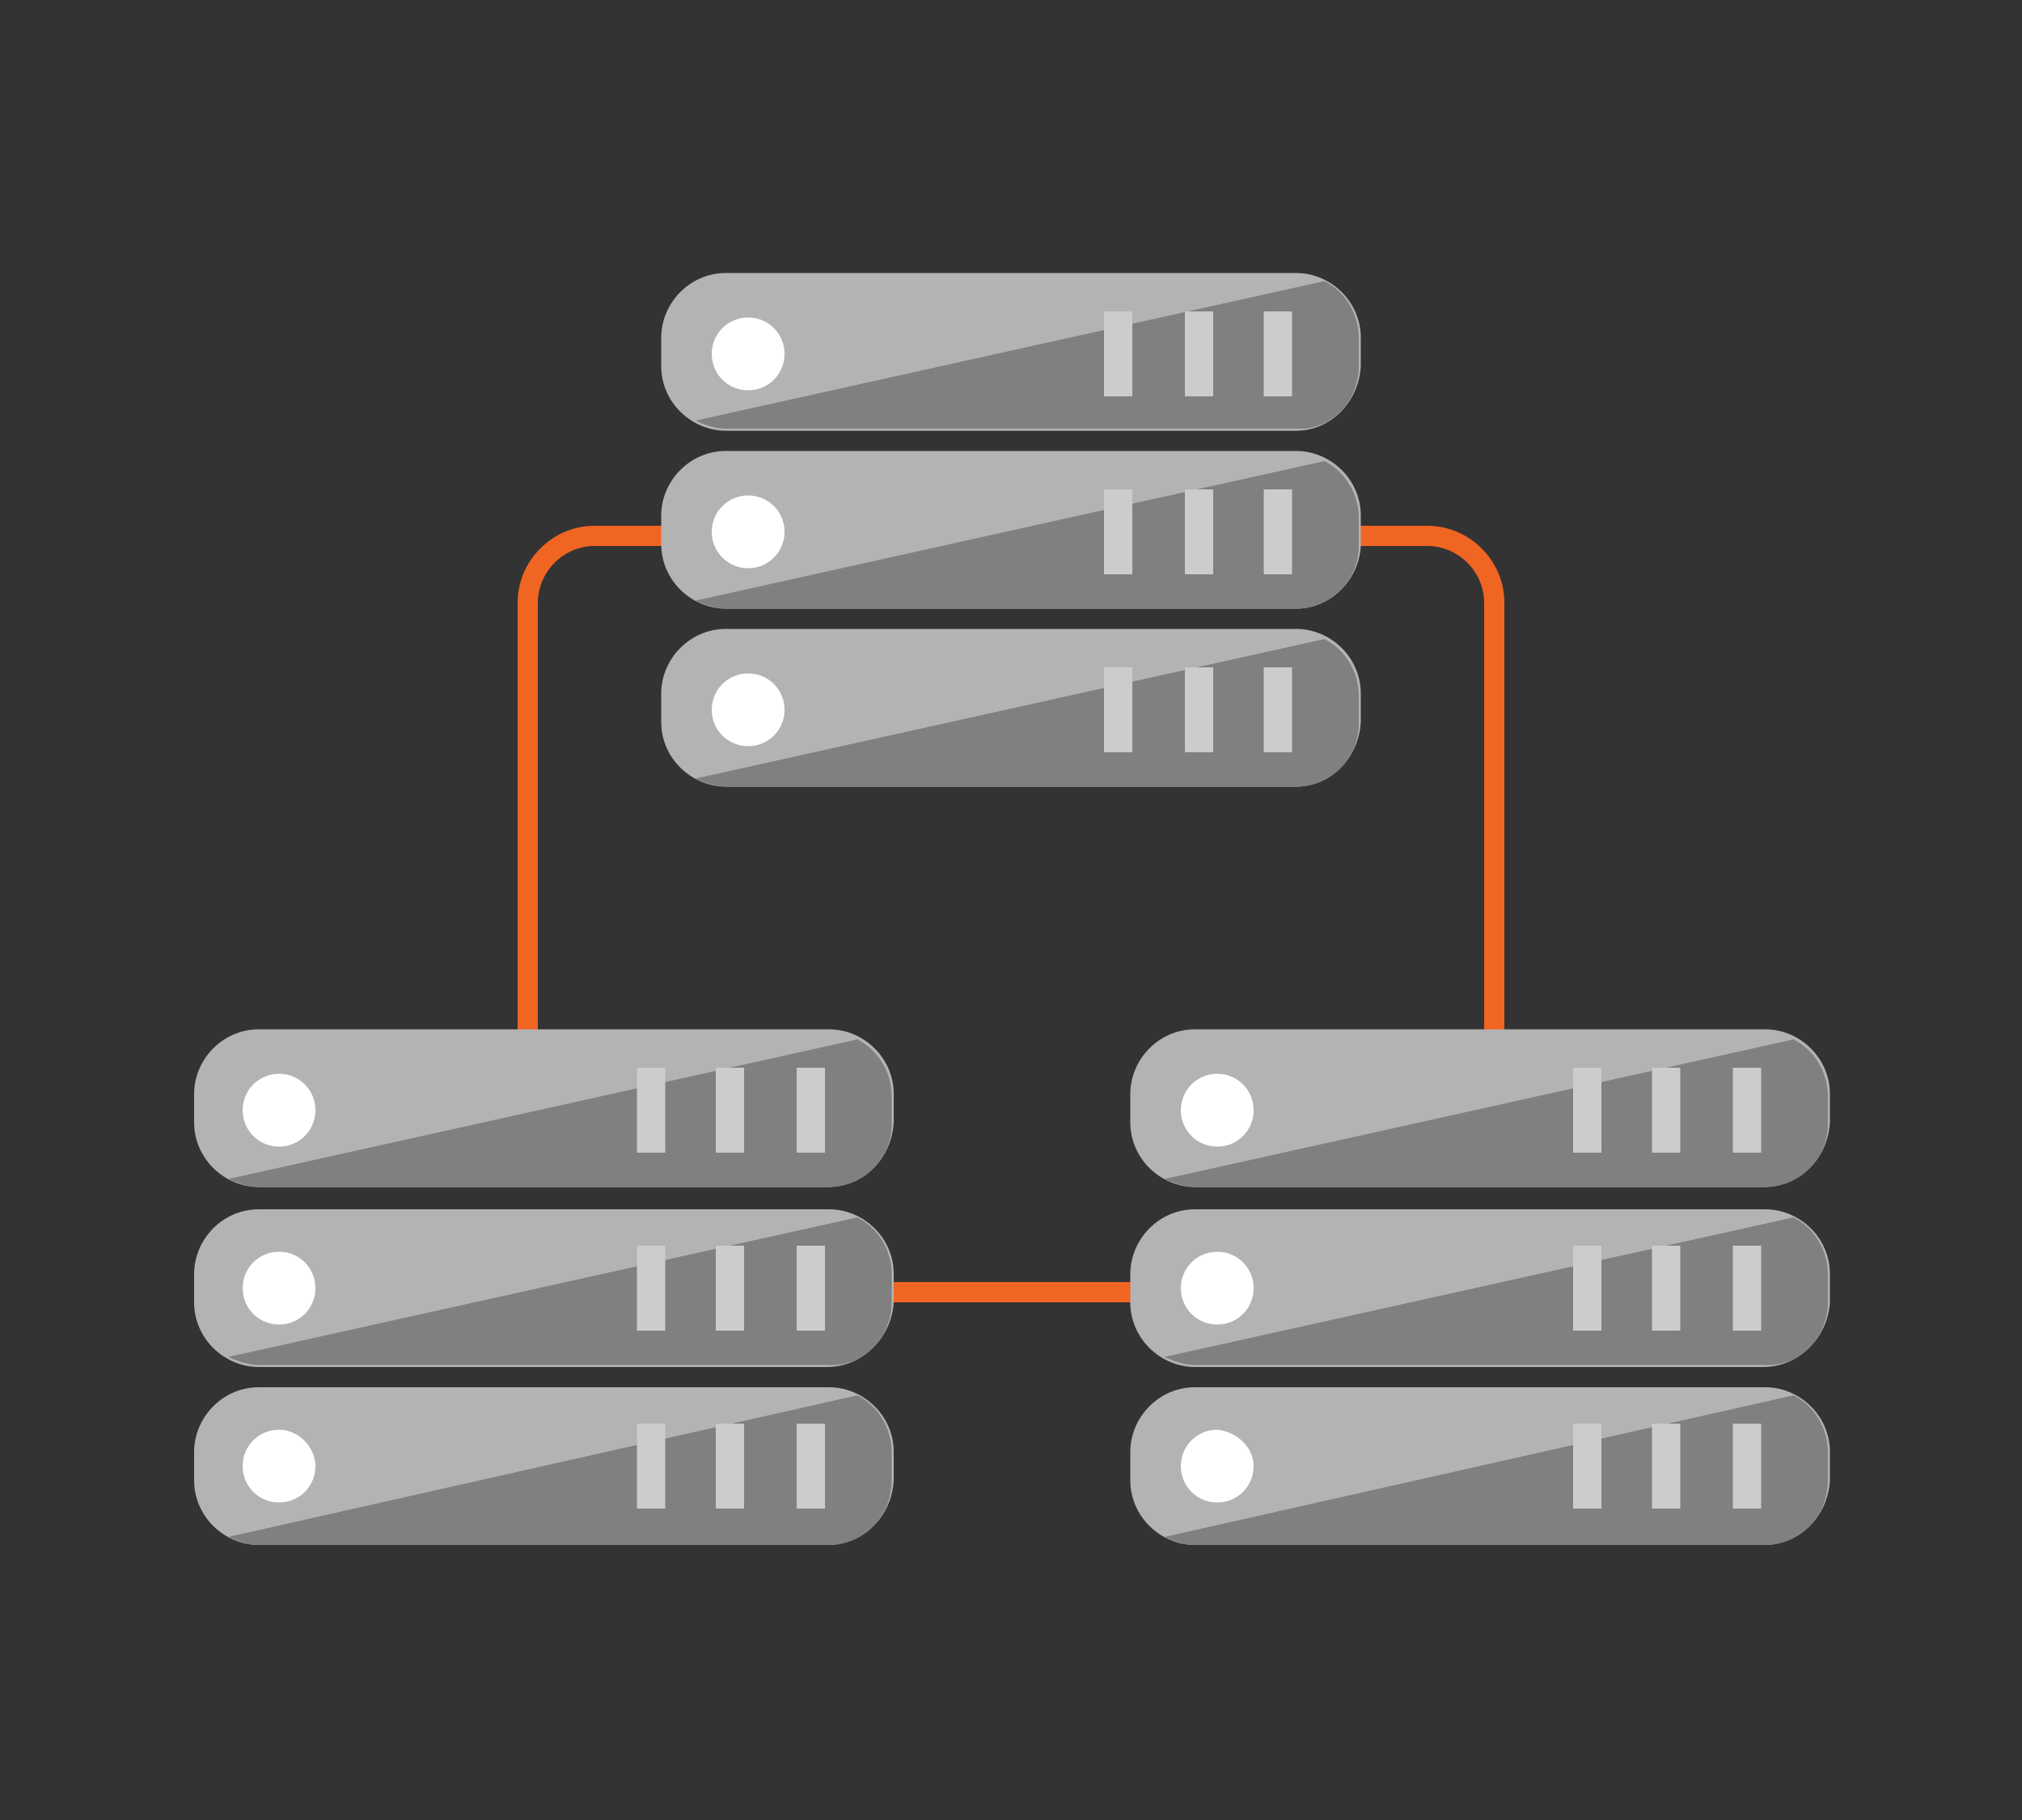 <?xml version="1.0" encoding="utf-8"?>
<!-- Generator: Adobe Illustrator 24.3.0, SVG Export Plug-In . SVG Version: 6.00 Build 0)  -->
<svg version="1.1" id="Layer_1" xmlns="http://www.w3.org/2000/svg" xmlns:xlink="http://www.w3.org/1999/xlink" x="0px" y="0px"
	 viewBox="0 0 100 90" style="enable-background:new 0 0 100 90;" xml:space="preserve">
<rect x="0" y="0" width="100" height="90" fill="#333333" stroke="none"/>
<style type="text/css">
	.st0{fill:#999999;}
	.st1{fill:#DDDDDD;}
	.st2{fill:#FFFFFF;stroke:#999999;stroke-width:1.5;stroke-linecap:round;stroke-linejoin:round;stroke-miterlimit:10;}
	.st3{fill:#E32133;}
	.st4{fill:none;stroke:#999999;stroke-width:1.5;stroke-linecap:round;stroke-linejoin:round;stroke-miterlimit:10;}
	.st5{fill:none;stroke:#E42233;stroke-width:1.5;stroke-linecap:round;stroke-linejoin:round;stroke-miterlimit:10;}
	.st6{fill:none;stroke:#F16522;stroke-linecap:round;stroke-linejoin:round;stroke-miterlimit:10;}
	.st7{fill:#B3B3B3;}
	.st8{fill:#808080;}
	.st9{fill:#FFFFFF;}
	.st10{fill:#CCCCCC;}
</style>
<g>
	<g>
		<g>
			<path class="st0" d="M327.3,1163.8l-1.4,0.3l-1.9-1.4c-0.2-0.2-0.2-0.6,0.1-0.6h0.2c0.3-0.1,0.5,0,0.8,0.2L327.3,1163.8z"/>
			<path class="st0" d="M324,1164.7l-1.4,0.3l-1.9-1.4c-0.2-0.2-0.2-0.6,0.1-0.6h0.2c0.3-0.1,0.5,0,0.8,0.2L324,1164.7z"/>
			<path class="st0" d="M320.7,1165.2l-1.4,0.3l-1.9-1.4c-0.2-0.2-0.2-0.6,0.1-0.6h0.2c0.3-0.1,0.5,0,0.8,0.2L320.7,1165.2z"/>
			<path class="st0" d="M317.3,1165.9l-1.4,0.3l-1.9-1.4c-0.2-0.2-0.2-0.6,0.1-0.6h0.2c0.3-0.1,0.5,0,0.8,0.2L317.3,1165.9z"/>
			<path class="st0" d="M314,1166.6l-1.4,0.3l-1.9-1.4c-0.2-0.2-0.2-0.6,0.1-0.6h0.2c0.3-0.1,0.5,0,0.8,0.2L314,1166.6z"/>
		</g>
		<g>
			<path class="st0" d="M335.5,1163.9l-3.2,0.7l0.9,0.7l2.9-0.6c0.3-0.1,0.3-0.4,0.1-0.5l0,0
				C336.1,1163.9,335.8,1163.8,335.5,1163.9z"/>
			<path class="st0" d="M344,1170l-3.2,0.7l0.9,0.7l2.9-0.6c0.3-0.1,0.3-0.4,0.1-0.5l0,0C344.6,1170,344.3,1169.9,344,1170z"/>
			<path class="st0" d="M341.9,1168.5l-3.2,0.7l0.9,0.7l2.9-0.6c0.3-0.1,0.3-0.4,0.1-0.5l0,0
				C342.5,1168.5,342.2,1168.4,341.9,1168.5z"/>
			<path class="st0" d="M339.8,1166.9l-3.2,0.7l0.9,0.7l2.9-0.6c0.3-0.1,0.3-0.4,0.1-0.5l0,0
				C340.4,1166.9,340.1,1166.9,339.8,1166.9z"/>
			<path class="st0" d="M337.6,1165.4l-3.2,0.7l0.9,0.7l2.9-0.6c0.3-0.1,0.3-0.4,0.1-0.5l0,0
				C338.2,1165.4,337.9,1165.3,337.6,1165.4z"/>
		</g>
		<path class="st1" d="M343.3,1179.2v-6.1l-9.5-1.2l-0.9-0.6c-1.4-1-3.2-1.4-4.9-1l-2.7,0.6l-16.3-2.1v6.4h0.1
			c-0.1,0.5,0,1.2,0.6,1.6l9.2,6.7c1.8,1.3,4.1,1.8,6.3,1.3l17.1-3.6C343,1180.7,343.4,1179.9,343.3,1179.2z"/>
		<path class="st0" d="M342.1,1175.6l-17.1,3.6c-2.2,0.5-4.4,0-6.3-1.3l-9.2-6.7c-1-0.7-0.7-2.4,0.6-2.6l17.9-3.8
			c1.7-0.4,3.5,0,4.9,1l9.8,7.1C343.7,1173.8,343.4,1175.4,342.1,1175.6z"/>
		<path class="st2" d="M342.1,1174.3l-17.1,3.6c-2.2,0.5-4.4,0-6.3-1.3l-9.2-6.7c-1-0.7-0.7-2.4,0.6-2.6l17.9-3.8
			c1.7-0.4,3.5,0,4.9,1l9.8,7.1C343.7,1172.4,343.4,1174,342.1,1174.3z"/>
		<path class="st2" d="M334,1171.6l-8.4,1.8c-1.1,0.2-2.2,0-3.1-0.6l-4.5-3.3c-0.5-0.4-0.3-1.2,0.3-1.3l8.8-1.8
			c0.8-0.2,1.7,0,2.4,0.5l4.8,3.5C334.7,1170.7,334.6,1171.5,334,1171.6z"/>
		<path class="st3" d="M331.6,1171.1l-5.9,1.2c-0.7,0.2-1.5,0-2.1-0.5l-3.2-2.3c-0.4-0.3-0.2-0.8,0.2-0.9l6.1-1.3
			c0.6-0.1,1.2,0,1.7,0.4l3.4,2.4C332.2,1170.4,332,1171,331.6,1171.1z"/>
		<g>
			<path class="st0" d="M342.6,1177.5L342.6,1177.5c-0.4,0.1-0.8,0-1.1-0.2l-2-1.5l1.4-0.3l1.8,1.3
				C343,1177,342.9,1177.4,342.6,1177.5z"/>
			<path class="st0" d="M339.2,1178.3L339.2,1178.3c-0.4,0.1-0.8,0-1.1-0.2l-2-1.5l1.4-0.3l1.8,1.3
				C339.6,1177.8,339.5,1178.2,339.2,1178.3z"/>
			<path class="st0" d="M335.9,1178.9L335.9,1178.9c-0.4,0.1-0.8,0-1.1-0.2l-2-1.5l1.4-0.3l1.8,1.3
				C336.3,1178.4,336.2,1178.8,335.9,1178.9z"/>
			<path class="st0" d="M332.5,1179.6L332.5,1179.6c-0.4,0.1-0.8,0-1.1-0.2l-2-1.5l1.4-0.3l1.8,1.3
				C332.9,1179.1,332.8,1179.5,332.5,1179.6z"/>
			<path class="st0" d="M329.2,1180.2L329.2,1180.2c-0.4,0.1-0.8,0-1.1-0.2l-2-1.5l1.4-0.3l1.8,1.3
				C329.6,1179.7,329.5,1180.1,329.2,1180.2z"/>
		</g>
		<path class="st4" d="M329.9,1174.5l-3.8,0.8c-2.2,0.5-4.4,0-6.3-1.3l-3.1-2.3"/>
		<path class="st0" d="M332.7,1174.1c0,0.2-0.4,0.2-0.8,0.1s-0.7-0.3-0.7-0.5s0.4-0.2,0.8-0.1
			C332.5,1173.7,332.8,1173.9,332.7,1174.1z"/>
		<g>
			<path class="st0" d="M310.6,1171.4l-2.9,0.6c-0.3,0.1-0.3,0.4-0.1,0.5l0,0c0.2,0.2,0.5,0.2,0.8,0.2l3.2-0.7L310.6,1171.4z"/>
			<path class="st0" d="M319.1,1177.6l-2.9,0.6c-0.3,0.1-0.3,0.4-0.1,0.5l0,0c0.2,0.2,0.5,0.2,0.8,0.2l3.2-0.7L319.1,1177.6z"/>
			<path class="st0" d="M317,1176l-2.9,0.6c-0.3,0.1-0.3,0.4-0.1,0.5l0,0c0.2,0.2,0.5,0.2,0.8,0.2l3.2-0.7L317,1176z"/>
			<path class="st0" d="M314.9,1174.5l-2.9,0.6c-0.3,0.1-0.3,0.4-0.1,0.5l0,0c0.2,0.2,0.5,0.2,0.8,0.2l3.2-0.7L314.9,1174.5z"/>
			<path class="st0" d="M312.7,1173l-2.9,0.6c-0.3,0.1-0.3,0.4-0.1,0.5l0,0c0.2,0.2,0.5,0.2,0.8,0.2l3.2-0.7L312.7,1173z"/>
		</g>
	</g>
	<g>
		<path class="st5" d="M349.5,1164v19.5c0,1.9-1.3,3.5-3.1,4l-25.4,5.3c-2.1,0.5-4.4,0-6.2-1.4l-11.4-8.5c-1.8-1.3-2.8-3.3-2.8-5.4
			v-17.9c0-1.8,1.2-3.3,2.9-3.7l27-5.5c1.9-0.4,4.1,0,5.8,1.3l10.7,7.6C348.5,1160.4,349.5,1162.2,349.5,1164z"/>
		<path class="st4" d="M300.5,1176.4v-16.8c0-1.8,1.2-3.3,2.9-3.7l27-5.5c1.9-0.4,4.1,0,5.8,1.3l10.7,7.6c1.6,1.1,2.5,2.9,2.5,4.8
			v16"/>
	</g>
</g>
<g>
	<path class="st6" d="M63.9,26.5h6.7c1.8,0,3.3,1.5,3.3,3.3v21.8"/>
	<path class="st6" d="M36.1,26.5h-6.7c-1.8,0-3.3,1.5-3.3,3.3v21.8"/>
	<line class="st6" x1="55.9" y1="63.9" x2="44.1" y2="63.9"/>
	<g>
		<g>
			<path class="st7" d="M64.1,21.3H35.9c-1.7,0-3.2-1.4-3.2-3.2v-1.4c0-1.7,1.4-3.2,3.2-3.2h28.2c1.7,0,3.2,1.4,3.2,3.2v1.4
				C67.2,19.9,65.8,21.3,64.1,21.3z"/>
			<path class="st8" d="M67.2,18.1v-1.4c0-1.2-0.7-2.3-1.7-2.8l-31.1,6.9c0.4,0.2,1,0.4,1.5,0.4h28.2C65.8,21.3,67.2,19.9,67.2,18.1
				z"/>
			<path class="st9" d="M38.8,17.5c0,1-0.8,1.8-1.8,1.8c-1,0-1.8-0.8-1.8-1.8s0.8-1.8,1.8-1.8C38,15.7,38.8,16.5,38.8,17.5z"/>
			<rect x="54.6" y="15.4" class="st10" width="1.4" height="4.2"/>
			<rect x="58.6" y="15.4" class="st10" width="1.4" height="4.2"/>
			<rect x="62.5" y="15.4" class="st10" width="1.4" height="4.2"/>
			<path class="st7" d="M64.1,30.1H35.9c-1.7,0-3.2-1.4-3.2-3.2v-1.4c0-1.7,1.4-3.2,3.2-3.2h28.2c1.7,0,3.2,1.4,3.2,3.2V27
				C67.2,28.7,65.8,30.1,64.1,30.1z"/>
			<path class="st8" d="M67.2,27v-1.4c0-1.2-0.7-2.3-1.7-2.8l-31.1,6.9c0.4,0.2,1,0.4,1.5,0.4h28.2C65.8,30.1,67.2,28.7,67.2,27z"/>
			<path class="st9" d="M38.8,26.3c0,1-0.8,1.8-1.8,1.8c-1,0-1.8-0.8-1.8-1.8s0.8-1.8,1.8-1.8C38,24.5,38.8,25.3,38.8,26.3z"/>
			<rect x="54.6" y="24.2" class="st10" width="1.4" height="4.2"/>
			<rect x="58.6" y="24.2" class="st10" width="1.4" height="4.2"/>
			<rect x="62.5" y="24.2" class="st10" width="1.4" height="4.2"/>
			<path class="st7" d="M64.1,38.9H35.9c-1.7,0-3.2-1.4-3.2-3.2v-1.4c0-1.7,1.4-3.2,3.2-3.2h28.2c1.7,0,3.2,1.4,3.2,3.2v1.4
				C67.2,37.5,65.8,38.9,64.1,38.9z"/>
			<path class="st8" d="M67.2,35.8v-1.4c0-1.2-0.7-2.3-1.7-2.8l-31.1,6.9c0.4,0.2,1,0.4,1.5,0.4h28.2C65.8,38.9,67.2,37.5,67.2,35.8
				z"/>
			<path class="st9" d="M38.8,35.1c0,1-0.8,1.8-1.8,1.8c-1,0-1.8-0.8-1.8-1.8c0-1,0.8-1.8,1.8-1.8C38,33.3,38.8,34.1,38.8,35.1z"/>
			<rect x="54.6" y="33" class="st10" width="1.4" height="4.2"/>
			<rect x="58.6" y="33" class="st10" width="1.4" height="4.2"/>
			<rect x="62.5" y="33" class="st10" width="1.4" height="4.2"/>
		</g>
		<g>
			<g>
				<path class="st7" d="M87.2,58.7H59.1c-1.7,0-3.2-1.4-3.2-3.2v-1.4c0-1.7,1.4-3.2,3.2-3.2h28.2c1.7,0,3.2,1.4,3.2,3.2v1.4
					C90.4,57.3,89,58.7,87.2,58.7z"/>
				<path class="st8" d="M90.4,55.6v-1.4c0-1.2-0.7-2.3-1.7-2.8l-31.1,6.9c0.4,0.2,1,0.4,1.5,0.4h28.2C89,58.7,90.4,57.3,90.4,55.6z
					"/>
				<path class="st9" d="M62,54.9c0,1-0.8,1.8-1.8,1.8c-1,0-1.8-0.8-1.8-1.8c0-1,0.8-1.8,1.8-1.8C61.2,53.1,62,53.9,62,54.9z"/>
				<rect x="77.8" y="52.8" class="st10" width="1.4" height="4.2"/>
				<rect x="81.7" y="52.8" class="st10" width="1.4" height="4.2"/>
				<rect x="85.7" y="52.8" class="st10" width="1.4" height="4.2"/>
				<path class="st7" d="M87.2,67.6H59.1c-1.7,0-3.2-1.4-3.2-3.2V63c0-1.7,1.4-3.2,3.2-3.2h28.2c1.7,0,3.2,1.4,3.2,3.2v1.4
					C90.4,66.1,89,67.6,87.2,67.6z"/>
				<path class="st8" d="M90.4,64.4V63c0-1.2-0.7-2.3-1.7-2.8l-31.1,6.9c0.4,0.2,1,0.4,1.5,0.4h28.2C89,67.6,90.4,66.1,90.4,64.4z"
					/>
				<path class="st9" d="M62,63.7c0,1-0.8,1.8-1.8,1.8c-1,0-1.8-0.8-1.8-1.8c0-1,0.8-1.8,1.8-1.8C61.2,61.9,62,62.7,62,63.7z"/>
				<rect x="77.8" y="61.6" class="st10" width="1.4" height="4.2"/>
				<rect x="81.7" y="61.6" class="st10" width="1.4" height="4.2"/>
				<rect x="85.7" y="61.6" class="st10" width="1.4" height="4.2"/>
				<path class="st7" d="M87.2,76.4H59.1c-1.7,0-3.2-1.4-3.2-3.2v-1.4c0-1.7,1.4-3.2,3.2-3.2h28.2c1.7,0,3.2,1.4,3.2,3.2v1.4
					C90.4,75,89,76.4,87.2,76.4z"/>
				<path class="st8" d="M90.4,73.2v-1.4c0-1.2-0.7-2.3-1.7-2.8L57.6,76c0.4,0.2,1,0.4,1.5,0.4h28.2C89,76.4,90.4,75,90.4,73.2z"/>
				<path class="st9" d="M62,72.5c0,1-0.8,1.8-1.8,1.8c-1,0-1.8-0.8-1.8-1.8c0-1,0.8-1.8,1.8-1.8C61.2,70.8,62,71.6,62,72.5z"/>
				<rect x="77.8" y="70.4" class="st10" width="1.4" height="4.2"/>
				<rect x="81.7" y="70.4" class="st10" width="1.4" height="4.2"/>
				<rect x="85.7" y="70.4" class="st10" width="1.4" height="4.2"/>
			</g>
			<g>
				<path class="st7" d="M40.9,58.7H12.8c-1.7,0-3.2-1.4-3.2-3.2v-1.4c0-1.7,1.4-3.2,3.2-3.2h28.2c1.7,0,3.2,1.4,3.2,3.2v1.4
					C44.1,57.3,42.7,58.7,40.9,58.7z"/>
				<path class="st8" d="M44.1,55.6v-1.4c0-1.2-0.7-2.3-1.7-2.8l-31.1,6.9c0.4,0.2,1,0.4,1.5,0.4h28.2
					C42.7,58.7,44.1,57.3,44.1,55.6z"/>
				<path class="st9" d="M15.6,54.9c0,1-0.8,1.8-1.8,1.8s-1.8-0.8-1.8-1.8c0-1,0.8-1.8,1.8-1.8S15.6,53.9,15.6,54.9z"/>
				<rect x="31.5" y="52.8" class="st10" width="1.4" height="4.2"/>
				<rect x="35.4" y="52.8" class="st10" width="1.4" height="4.2"/>
				<rect x="39.4" y="52.8" class="st10" width="1.4" height="4.2"/>
				<path class="st7" d="M40.9,67.6H12.8c-1.7,0-3.2-1.4-3.2-3.2V63c0-1.7,1.4-3.2,3.2-3.2h28.2c1.7,0,3.2,1.4,3.2,3.2v1.4
					C44.1,66.1,42.7,67.6,40.9,67.6z"/>
				<path class="st8" d="M44.1,64.4V63c0-1.2-0.7-2.3-1.7-2.8l-31.1,6.9c0.4,0.2,1,0.4,1.5,0.4h28.2C42.7,67.6,44.1,66.1,44.1,64.4z
					"/>
				<path class="st9" d="M15.6,63.7c0,1-0.8,1.8-1.8,1.8s-1.8-0.8-1.8-1.8c0-1,0.8-1.8,1.8-1.8S15.6,62.7,15.6,63.7z"/>
				<rect x="31.5" y="61.6" class="st10" width="1.4" height="4.2"/>
				<rect x="35.4" y="61.6" class="st10" width="1.4" height="4.2"/>
				<rect x="39.4" y="61.6" class="st10" width="1.4" height="4.2"/>
				<path class="st7" d="M40.9,76.4H12.8c-1.7,0-3.2-1.4-3.2-3.2v-1.4c0-1.7,1.4-3.2,3.2-3.2h28.2c1.7,0,3.2,1.4,3.2,3.2v1.4
					C44.1,75,42.7,76.4,40.9,76.4z"/>
				<path class="st8" d="M44.1,73.2v-1.4c0-1.2-0.7-2.3-1.7-2.8L11.3,76c0.4,0.2,1,0.4,1.5,0.4h28.2C42.7,76.4,44.1,75,44.1,73.2z"
					/>
				<path class="st9" d="M15.6,72.5c0,1-0.8,1.8-1.8,1.8s-1.8-0.8-1.8-1.8c0-1,0.8-1.8,1.8-1.8S15.6,71.6,15.6,72.5z"/>
				<rect x="31.5" y="70.4" class="st10" width="1.4" height="4.2"/>
				<rect x="35.4" y="70.4" class="st10" width="1.4" height="4.2"/>
				<rect x="39.4" y="70.4" class="st10" width="1.4" height="4.2"/>
			</g>
		</g>
	</g>
</g>
</svg>
